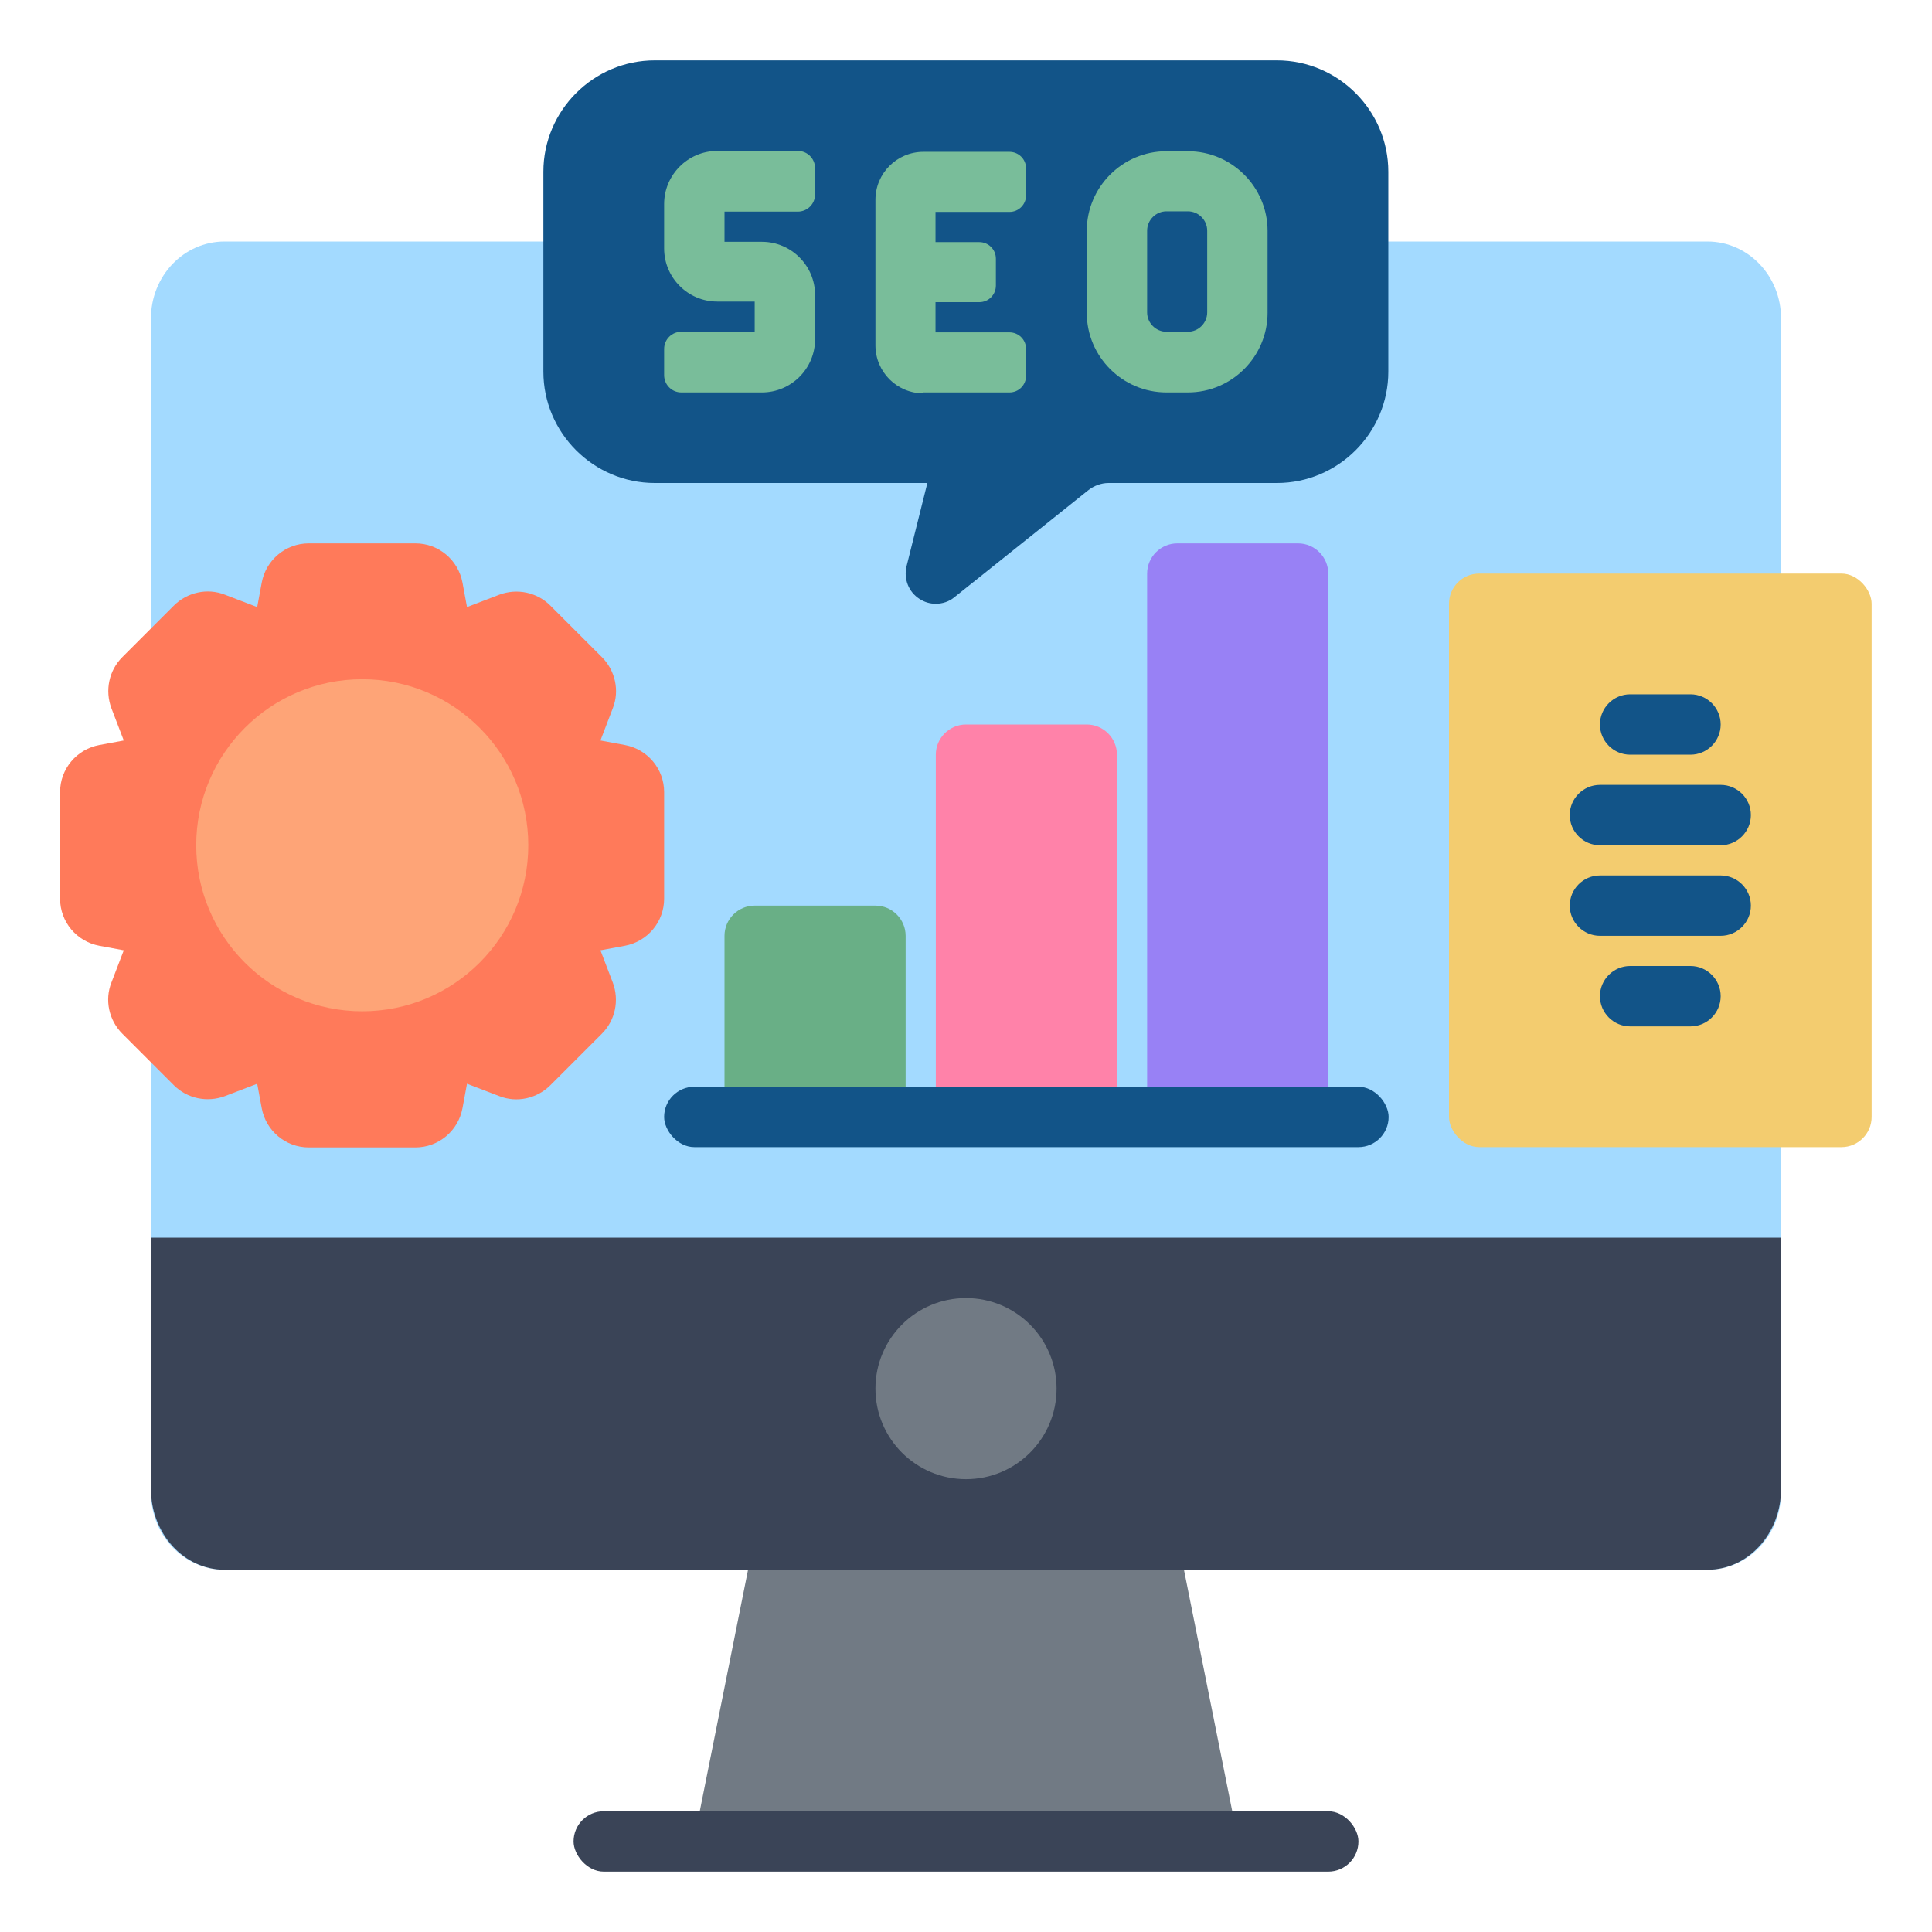 <svg id="Layer_1" height="512" viewBox="0 0 64 64" width="512" xmlns="http://www.w3.org/2000/svg" data-name="Layer 1"><path d="m56.56 8c1.35 0 2.44 1.14 2.44 2.55v38.9c0 1.41-1.09 2.55-2.44 2.55h-49.12c-1.35 0-2.44-1.14-2.44-2.55v-38.9c0-1.41 1.09-2.55 2.44-2.55z" fill="#a3daff"/><path d="m29 30h-4c-.55 0-1 .45-1 1v6h6v-6c0-.55-.45-1-1-1z" fill="#69af86"/><path d="m36 24h-4c-.55 0-1 .45-1 1v12h6v-12c0-.55-.45-1-1-1z" fill="#ff82a9"/><path d="m43 18h-4c-.55 0-1 .45-1 1v18h6v-18c0-.55-.45-1-1-1z" fill="#9881f5"/><path d="m38.98 50.8h-13.96l-2 10h17.96z" fill="#717a84"/><path d="m42.31 2h-20.62c-2.03 0-3.69 1.66-3.69 3.69v6.62c0 2.03 1.66 3.69 3.69 3.69h9.03l-.69 2.76c-.1.42.07.85.43 1.08.17.11.35.16.54.16.22 0 .44-.07.62-.22l4.43-3.54c.19-.15.43-.24.67-.24h5.58c2.03 0 3.69-1.66 3.69-3.69v-6.62c0-2.03-1.66-3.69-3.69-3.69z" fill="#125488"/><path d="m59 41v8.32c0 1.48-1.09 2.68-2.44 2.68h-49.12c-1.35 0-2.44-1.2-2.44-2.68v-8.32z" fill="#3a4457"/><rect fill="#3a4457" height="2" rx="1" width="26" x="19" y="60"/><circle cx="32" cy="46" fill="#717a84" r="3"/><rect fill="#f3cc6f" height="19" rx="1" width="14" x="48" y="19"/><rect fill="#125488" height="2" rx="1" width="24" x="22" y="36"/><path d="m20.7 24.68-.81-.15.41-1.07c.23-.58.08-1.25-.36-1.69l-1.71-1.71c-.44-.44-1.1-.58-1.69-.36l-1.07.41-.15-.81c-.14-.75-.79-1.3-1.56-1.3h-3.53c-.77 0-1.42.55-1.56 1.3l-.15.81-1.07-.41c-.58-.23-1.25-.08-1.69.36l-1.71 1.71c-.44.44-.58 1.1-.36 1.69l.41 1.07-.81.15c-.75.14-1.3.79-1.3 1.56v3.53c0 .77.55 1.42 1.3 1.56l.81.15-.41 1.07c-.23.58-.08 1.25.36 1.69l1.71 1.71c.44.44 1.1.58 1.69.36l1.07-.41.15.81c.14.75.79 1.3 1.56 1.3h3.53c.77 0 1.42-.55 1.56-1.3l.15-.81 1.07.41c.58.23 1.25.08 1.69-.36l1.71-1.71c.44-.44.58-1.1.36-1.69l-.41-1.07.81-.15c.75-.14 1.3-.79 1.3-1.56v-3.53c0-.77-.55-1.42-1.3-1.56z" fill="#ff7a5a"/><circle cx="12" cy="28" fill="#fea477" r="5.5"/><path d="m22.57 13h2.67c.97 0 1.76-.79 1.76-1.76v-1.47c0-.97-.79-1.76-1.76-1.76h-1.24v-1h2.43c.31 0 .57-.25.57-.57v-.87c0-.31-.25-.57-.57-.57h-2.67c-.97 0-1.76.79-1.76 1.76v1.47c0 .97.79 1.76 1.76 1.76h1.24v1h-2.43c-.31 0-.57.25-.57.57v.87c0 .31.25.57.57.57z" fill="#79bd9a"/><path d="m30.59 13h2.85c.31 0 .55-.25.55-.55v-.89c0-.31-.25-.55-.55-.55h-2.45v-1h1.45c.31 0 .55-.25.55-.55v-.89c0-.31-.25-.55-.55-.55h-1.45v-1h2.45c.31 0 .55-.25.55-.55v-.89c0-.31-.25-.55-.55-.55h-2.85c-.88 0-1.59.71-1.59 1.59v4.82c0 .88.71 1.59 1.59 1.59z" fill="#79bd9a"/><path d="m38.64 13h.71c1.46 0 2.64-1.19 2.64-2.64v-2.71c0-1.46-1.19-2.64-2.64-2.64h-.71c-1.46 0-2.64 1.19-2.64 2.64v2.71c0 1.46 1.19 2.64 2.64 2.64zm-.64-5.36c0-.35.29-.64.64-.64h.71c.35 0 .64.29.64.64v2.71c0 .35-.29.64-.64.64h-.71c-.35 0-.64-.29-.64-.64z" fill="#79bd9a"/><g fill="#125488"><path d="m54 25h2c.55 0 1-.45 1-1s-.45-1-1-1h-2c-.55 0-1 .45-1 1s.45 1 1 1z"/><path d="m56 32h-2c-.55 0-1 .45-1 1s.45 1 1 1h2c.55 0 1-.45 1-1s-.45-1-1-1z"/><path d="m53 28h4c.55 0 1-.45 1-1s-.45-1-1-1h-4c-.55 0-1 .45-1 1s.45 1 1 1z"/><path d="m53 31h4c.55 0 1-.45 1-1s-.45-1-1-1h-4c-.55 0-1 .45-1 1s.45 1 1 1z"/></g></svg>